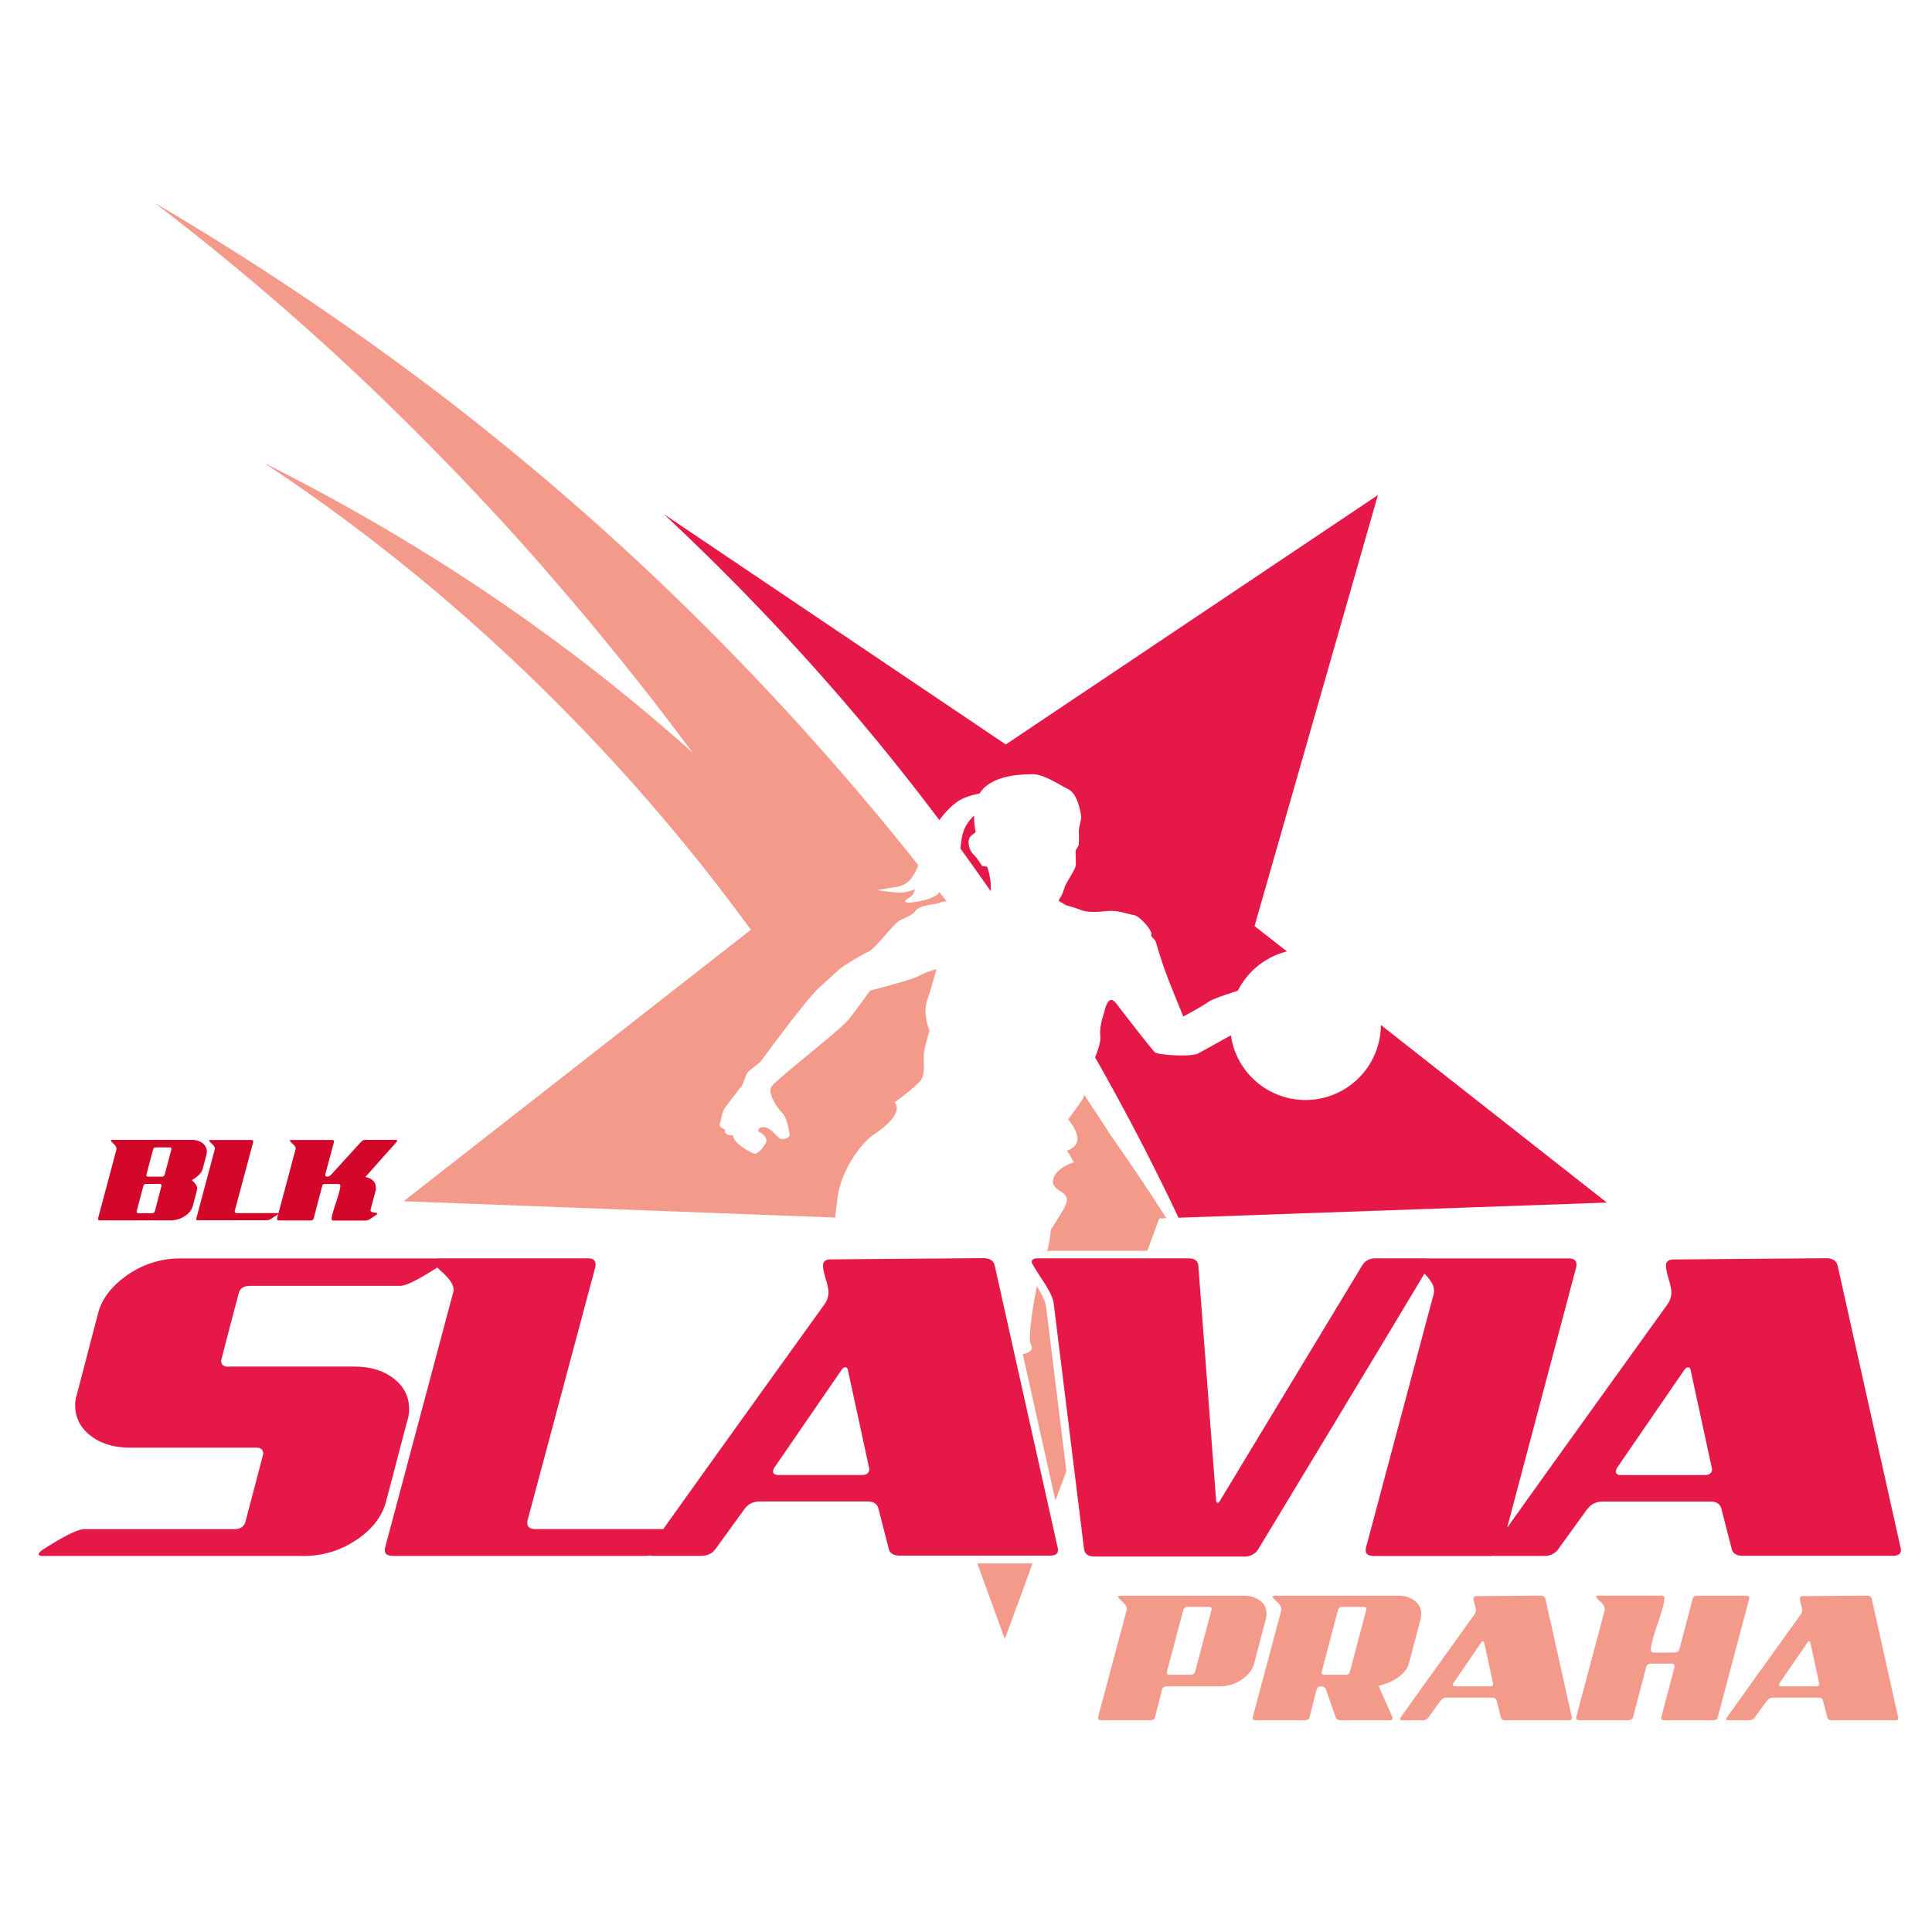 <svg width="88" height="88" viewBox="0 0 88 88" fill="none" xmlns="http://www.w3.org/2000/svg"><path d="M49.878 48.158a107.655 107.655 0 013.802 7.308l19.51-.69-10.292-8.088a3.434 3.434 0 01-6.833.47c-.612.34-1.307.727-1.492.824-.343.176-1.83.066-1.962-.044-.132-.11-1.404-1.756-1.778-2.244-.374-.488-.532.4-.532.4s-.238.643-.185 1.087c.03.26-.097.634-.233.973m-6.138-9.504c.466.642.928 1.293 1.386 1.949 0-.18 0-.379-.027-.541-.066-.414-.145-.581-.145-.581l-.224-.031s-.238-.378-.37-.502a.787.787 0 01-.237-.453c-.027-.167 0-.334.105-.422.106-.088.211-.167.211-.167s-.083-.335-.074-.753c-.172.159-.33.357-.436.599-.114.26-.158.58-.185.902h-.004zm13.402 3.515l5.615-19.615-16.95 11.36-15.575-10.493c4.536 4.246 8.734 8.857 12.549 13.939.242-.33.506-.603.76-.796.313-.238.736-.352 1.066-.414a1.78 1.78 0 01.127-.172c.607-.686 1.83-.708 2.319-.708.488 0 1.18.475 1.593.678.409.198.541.932.58 1.135.04.198-.039.444-.039.444s-.066.269-.053.414c.013.145 0 .422 0 .51 0 .088-.132.242-.145.3-.013.057.026.523 0 .699-.026.176-.436.766-.493.946-.053.176-.145.414-.198.48a.526.526 0 00-.079.167l.343.198s.427.11.638.202c.211.088.555.132 1.14.066.585-.066 1.007.132 1.302.176.29.044.85.735.797.867-.053.132.158.202.21.378.054.176.238.84.529 1.598.29.756.717 1.777.717 1.777s.717-.378 1.14-.664c.184-.128.756-.326 1.342-.51a3.437 3.437 0 012.235-1.791l-1.483-1.162.013-.009z" fill="#E51848"/><path d="M48.572 67.008l-.929-7.524c-.035-.212-.176-.515-.413-.902-.22 1.078-.41 2.433-.273 2.666.136.229-.057.365-.37.436l1.487 6.67.498-1.346zm-4.057 4.206l1.254 3.436 1.263-3.436h-2.517zm-2.39-6.556l1.206 3.304-.176-3.775s-.013.027-.017.04c-.132.33-.678.449-1.012.427v.004zm.67-23.54a1.19 1.19 0 01.325-.062c-.11-.14-.22-.277-.33-.418-.013.014-.026.018-.035.036-.154.242-.845.37-.845.37s-.506.1-.638.052c-.128-.048.03-.14.19-.238.158-.092.21-.347.21-.347s-.338.123-.59.145c-.25.022-1.126-.11-1.126-.11s.15-.035.832-.14c.537-.08.8-.388 1.038-1a126.393 126.393 0 00-11.81-12.931l-.312-.295-.013-.013c-.625-.59-1.254-1.17-1.896-1.751l-.321-.29c-.313-.278-.625-.56-.942-.837l-.057-.053-.273-.237-.163-.141c-.154-.132-.308-.268-.462-.4l-.176-.154a120.43 120.43 0 00-2.57-2.143l-.149-.123c-.172-.137-.343-.278-.515-.414l-.136-.11a32.19 32.19 0 00-.577-.458l-.04-.03c-.21-.168-.422-.33-.633-.498l-.061-.048-.4-.308A130.836 130.836 0 007.04 9.24a117.955 117.955 0 0111.814 10.331l.04.04c.519.519 1.038 1.047 1.553 1.575l.03.03a124.61 124.61 0 014.471 4.863h-.009a132.388 132.388 0 016.613 8.21c-5.561-4.98-11.98-9.42-19.536-13.209 9.2 6.068 16.68 13.702 22.185 21.27L18.388 54.714l19.65.744c.044-.348.08-.656.11-.89.163-1.332 1.144-2.551 1.62-2.868 1.54-1.02.98-1.487.98-1.487s1.06-.779 1.22-1.043c.162-.268.105-.823.105-1.091 0-.269.264-1.135.264-1.135s-.321-.753-.106-1.378c.211-.624.423-1.425.423-1.425s-.48.132-.797.312c-.317.18-2.226.669-2.226.669s-.533.752-.955 1.29c-.422.532-3.392 2.802-3.555 3.11-.159.312.317.981.532 1.201.211.225.29.823.317.955.026.132-.29.268-.449.176-.158-.088-.4-.488-.717-.51-.317-.022-.264.202-.264.202s.348.123.374.414c.009.083-.343.633-.554.585-.212-.044-.77-.423-.876-.599-.106-.176-.106-.242-.106-.242s-.145.022-.237-.022c-.185-.088-.106-.224-.106-.224s-.255-.11-.255-.198c0-.088.08-.277.08-.365 0-.088.122-.387.122-.387s.647-.858.78-1.012c.131-.154.184-.577.347-.709.158-.132.528-.422.528-.422s2.055-2.812 2.666-3.37c.612-.555.85-.775.981-.89.132-.11 1.008-.646 1.272-.756.264-.11 1.06-1.131 1.302-1.333.238-.198.66-.269.85-.533.184-.268.849-.268 1.086-.356v-.009zm10.33 14.366a98.15 98.15 0 00-2.525-3.758c-.396-.624-.81-1.24-1.214-1.856-.027.083-.049.167-.093.228-.215.313-.638.89-.638.89s.423.488.423.888-.476.532-.476.532l.317.533s-.902.268-.955.845c-.052.576 1.008.4.48 1.289-.528.889-.585.933-.585.933s-.018.475-.163.963h4.563l.541-1.47.326-.013v-.004zm29.331 19.329c-.009-.04-.022-.057-.048-.057-.031 0-.058.018-.08.057l-1.276 1.857a.139.139 0 00-.022.07c0 .049.036.07.106.07h1.588c.093 0 .141-.039.141-.114l-.405-1.878-.004-.005zm-1.976 2.649l-.545.752a.315.315 0 01-.282.141h-.915c-.08 0-.114-.022-.114-.07 0-.018 1.13-1.593 3.392-4.739a.383.383 0 00.07-.22.995.995 0 00-.052-.255.995.995 0 01-.053-.255c0-.08.048-.115.15-.115l2.903-.022c.124 0 .198.049.22.141l1.206 5.412v.022c0 .07-.048.106-.15.106h-2.868c-.115 0-.185-.044-.207-.128l-.198-.766c-.022-.092-.093-.14-.207-.14h-2.055a.347.347 0 00-.29.14l-.005-.004zm-4.668.893c-.101 0-.15-.035-.15-.105 0-.014 0-.027.01-.036l.602-2.288v-.035c0-.079-.044-.114-.14-.114h-.93c-.122 0-.197.048-.22.15l-.602 2.287c-.03.093-.106.141-.22.141h-2.218c-.1 0-.15-.035-.15-.105v-.036l1.299-4.875v-.057c0-.092-.066-.202-.198-.326-.132-.123-.198-.198-.198-.22 0-.04.035-.057.105-.057h2.87c.092 0 .14.04.14.115 0 .171-.101.558-.308 1.161s-.308 1.003-.308 1.197c0 .08.053.119.15.119h.928c.114 0 .19-.053.22-.15l.603-2.288c.022-.101.097-.15.22-.15h2.217c.102 0 .15.04.15.115 0 .009 0 .018-.013.035l-1.43 5.386c-.022.092-.097.14-.22.14h-2.218l.009-.004zm-8.22-3.542c-.008-.04-.021-.057-.043-.057-.031 0-.057.018-.08.057l-1.275 1.857a.205.205 0 00-.022.07c0 .049.035.07.105.07h1.593c.092 0 .14-.039.14-.114l-.404-1.878-.013-.005zm-1.975 2.649l-.545.752a.313.313 0 01-.278.141h-.915c-.079 0-.114-.022-.114-.07 0-.018 1.13-1.593 3.388-4.739a.383.383 0 00.07-.22.995.995 0 00-.053-.255.995.995 0 01-.052-.255c0-.08.052-.115.15-.115l2.903-.022c.123 0 .198.049.22.141l1.206 5.412v.022c0 .07-.053.106-.15.106h-2.869c-.114 0-.184-.044-.21-.128l-.199-.766c-.022-.092-.092-.14-.211-.14h-2.055a.347.347 0 00-.29.14l.004-.004zm-4.351-1.175c.123 0 .198-.048.22-.14l.743-2.812s.013-.018.013-.035c0-.07-.048-.106-.15-.106h-.928c-.123 0-.198.048-.22.14l-.743 2.812s0 .018-.009.036c0 .07.048.1.15.1h.924v.005zm3.45-2.578l-.546 2.068c-.062.233-.23.444-.502.633a2.16 2.16 0 01-.871.366c.009.04.114.29.325.76.212.467.313.71.313.727 0 .061-.049.092-.141.092h-2.218c-.123 0-.202-.044-.233-.127l-.453-1.29c-.04-.083-.11-.127-.211-.127-.11 0-.176.048-.207.14l-.326 1.268c-.03.092-.105.14-.22.14H57.21c-.101 0-.15-.035-.15-.105v-.035l1.303-4.875v-.058c0-.092-.066-.202-.198-.325s-.198-.198-.198-.22c0-.04.035-.057.105-.057h5.619c.304 0 .554.079.748.233a.718.718 0 01.295.594c0 .07-.009.14-.022.207l.004-.01zm-10.28 2.437l.744-2.811s.014-.018.014-.035c0-.07-.053-.106-.15-.106h-.928c-.124 0-.198.048-.22.14l-.744 2.812s0 .018-.009.036c0 .07.053.1.15.1h.924c.123 0 .198-.048.22-.14v.004zm2.958-3.238a.718.718 0 01.294.594c0 .07-.008.14-.022.207l-.545 2.068c-.075.286-.269.532-.572.73a1.763 1.763 0 01-.995.304h-2.402c-.114 0-.19.048-.22.14l-.326 1.268c-.03.092-.105.14-.22.14h-2.222c-.1 0-.15-.035-.15-.105v-.035l1.303-4.875s.013-.036.013-.058c0-.092-.066-.202-.202-.325s-.202-.198-.202-.22c0-.04.035-.057.105-.057h5.619c.304 0 .55.079.748.233l-.004-.009z" fill="#F39A8B"/><path d="M17.103 54.26l-.225.841v.031c0 .048.053.084.159.097.105.013.158.03.158.053 0 .013-.114.096-.343.246a.374.374 0 01-.211.066h-1.439c-.066 0-.097-.022-.097-.066 0-.11.066-.36.198-.752s.198-.647.198-.77c0-.049-.03-.075-.088-.075h-.598c-.08 0-.128.03-.141.097l-.387 1.474c-.022.061-.066.088-.141.088h-1.43c-.066 0-.097-.022-.097-.066v-.022l.84-3.146s.01-.022.01-.04c0-.057-.045-.128-.133-.211-.088-.08-.132-.128-.132-.141 0-.026.022-.04.066-.04h1.853c.057 0 .088.027.088.075v.022l-.396 1.474v.022c0 .049.03.075.088.075.07 0 .127-.03.18-.088l1.369-1.5a.27.27 0 01.193-.084h1.377c.044 0 .066.013.066.04 0 .013-.008.03-.022.052l-1.425 1.598c.321.066.48.233.48.51 0 .044 0 .092-.014.136m-8.07 1.334c-.065 0-.096-.022-.096-.066v-.022l.84-3.146s.009-.022.009-.04c0-.057-.044-.128-.132-.211-.088-.08-.132-.128-.132-.141 0-.026.022-.04.066-.04h1.852c.062 0 .088.027.088.075v.022l-.84 3.137v.022c0 .049.03.075.097.075h1.843c.04 0 .062.009.062.022 0 .009-.013.027-.044.044l-.3.194a.374.374 0 01-.21.066H9.038v.009zm-2.12-.33c.075 0 .123-.031.14-.097.199-.77.3-1.157.3-1.162 0-.048-.031-.075-.088-.075H6.67c-.079 0-.127.031-.14.097-.207.77-.308 1.157-.308 1.162 0 .048.03.075.096.075h.599zm.057-2.904a97.843 97.843 0 00-.308 1.166c0 .048.03.074.097.074h.598c.075 0 .123-.03.141-.096.207-.77.308-1.158.308-1.17 0-.045-.03-.067-.097-.067h-.598c-.08 0-.128.031-.141.093zm1.989 1.9l-.18.665c-.045.185-.168.343-.366.47a1.138 1.138 0 01-.647.194H4.563c-.066 0-.097-.022-.097-.066v-.022l.84-3.146v-.04c0-.057-.044-.127-.127-.21-.084-.08-.128-.128-.128-.141 0-.027.022-.04.066-.04h3.626c.193 0 .356.053.484.15a.471.471 0 01.193.382.752.752 0 01-.013.137l-.18.664c-.04.167-.203.33-.489.502.159.14.238.26.238.36a.716.716 0 01-.013.137v.004z" fill="#D3072A"/><path d="M77.009 62.418c-.018-.092-.053-.136-.11-.136-.075 0-.137.044-.194.136l-3.049 4.436a.462.462 0 00-.057.167c0 .11.083.167.25.167h3.798c.22 0 .334-.092.334-.277l-.972-4.493zm-4.713 6.319l-1.302 1.8c-.15.22-.37.334-.664.334h-2.187c-.185 0-.277-.057-.277-.167 0-.036 2.697-3.806 8.096-11.308a.948.948 0 00.167-.528c0-.128-.04-.335-.123-.612-.084-.277-.124-.48-.124-.612 0-.184.12-.277.361-.277l6.93-.057c.295 0 .471.11.528.334l2.882 12.914v.053c0 .167-.119.251-.36.251h-6.847c-.277 0-.444-.101-.497-.304l-.471-1.83c-.057-.22-.22-.334-.497-.334h-4.906c-.295 0-.528.11-.691.334l-.018.009zm-9.728 2.134c-.242 0-.36-.084-.36-.251v-.084l3.106-11.642v-.136c0-.22-.159-.48-.471-.775-.313-.295-.471-.47-.471-.528 0-.092.084-.136.25-.136h6.847c.22 0 .335.092.335.277v.084l-3.41 12.86c-.075.22-.251.335-.528.335h-5.294l-.004-.004zm-12.72.026c-.278 0-.436-.11-.471-.334l-1.386-11.22c-.035-.242-.211-.599-.528-1.07-.313-.475-.471-.739-.471-.791 0-.11.101-.168.304-.168h6.815c.295 0 .453.11.471.335l.805 10.635c0 .11.027.167.084.167.035 0 .083-.057.14-.167l6.429-10.635c.128-.225.343-.335.638-.335h2.218c.184 0 .277.066.277.194 0 .035-2.614 4.382-7.845 13.028a.706.706 0 01-.638.361h-6.847.005zm-11.225-8.483c-.017-.092-.057-.136-.11-.136-.075 0-.136.044-.193.136l-3.05 4.435a.39.39 0 00-.057.167c0 .11.084.168.251.168h3.797c.22 0 .335-.093.335-.278l-.973-4.492zm-4.712 6.318l-1.303 1.8c-.15.22-.37.334-.664.334h-2.191c-.185 0-.277-.057-.277-.167 0-.035 2.697-3.806 8.091-11.308a.948.948 0 00.167-.528c0-.127-.04-.334-.123-.611-.083-.278-.123-.48-.123-.612 0-.185.119-.277.36-.277l6.93-.057c.296 0 .472.11.529.334l2.882 12.914v.053c0 .167-.119.25-.361.25h-6.846c-.278 0-.445-.1-.498-.303l-.47-1.83c-.058-.22-.22-.335-.498-.335H34.61c-.294 0-.528.11-.69.335l-.01.008zm-16.02 2.134c-.243 0-.361-.083-.361-.25v-.084l3.106-11.642a.314.314 0 00.026-.137c0-.22-.162-.48-.484-.774-.325-.295-.484-.471-.484-.528 0-.093.084-.137.251-.137h6.847c.22 0 .334.093.334.278v.083L24.02 69.287v.083c0 .185.118.278.36.278h6.82c.146 0 .22.026.22.083 0 .04-.057.093-.167.167l-1.109.722c-.242.167-.497.25-.774.25H17.895l-.005-.004zm-7.485-8.62h5.738c.721 0 1.315.181 1.786.542.47.36.704.827.704 1.4 0 .184-.026.36-.084.527l-.968 3.687c-.184.682-.638 1.268-1.36 1.747a4.224 4.224 0 01-2.384.722H1.954c-.128 0-.194-.027-.194-.084 0-.035.044-.092.136-.167 1-.647 1.646-.968 1.94-.968h6.82c.296 0 .472-.119.529-.36.537-2.034.805-3.059.805-3.076 0-.185-.11-.278-.334-.278H5.918c-.722 0-1.316-.18-1.786-.54-.471-.362-.709-.828-.709-1.4a1.5 1.5 0 01.084-.497l.968-3.714c.185-.664.638-1.24 1.36-1.733a4.16 4.16 0 012.384-.735h11.889c.128 0 .194.026.194.083 0 .058-.049.11-.137.168-.999.664-1.645.998-1.94.998h-6.82c-.295 0-.471.11-.528.33a286.46 286.46 0 00-.805 3.076c0 .185.11.277.33.277l.004-.004z" fill="#E51848"/></svg>